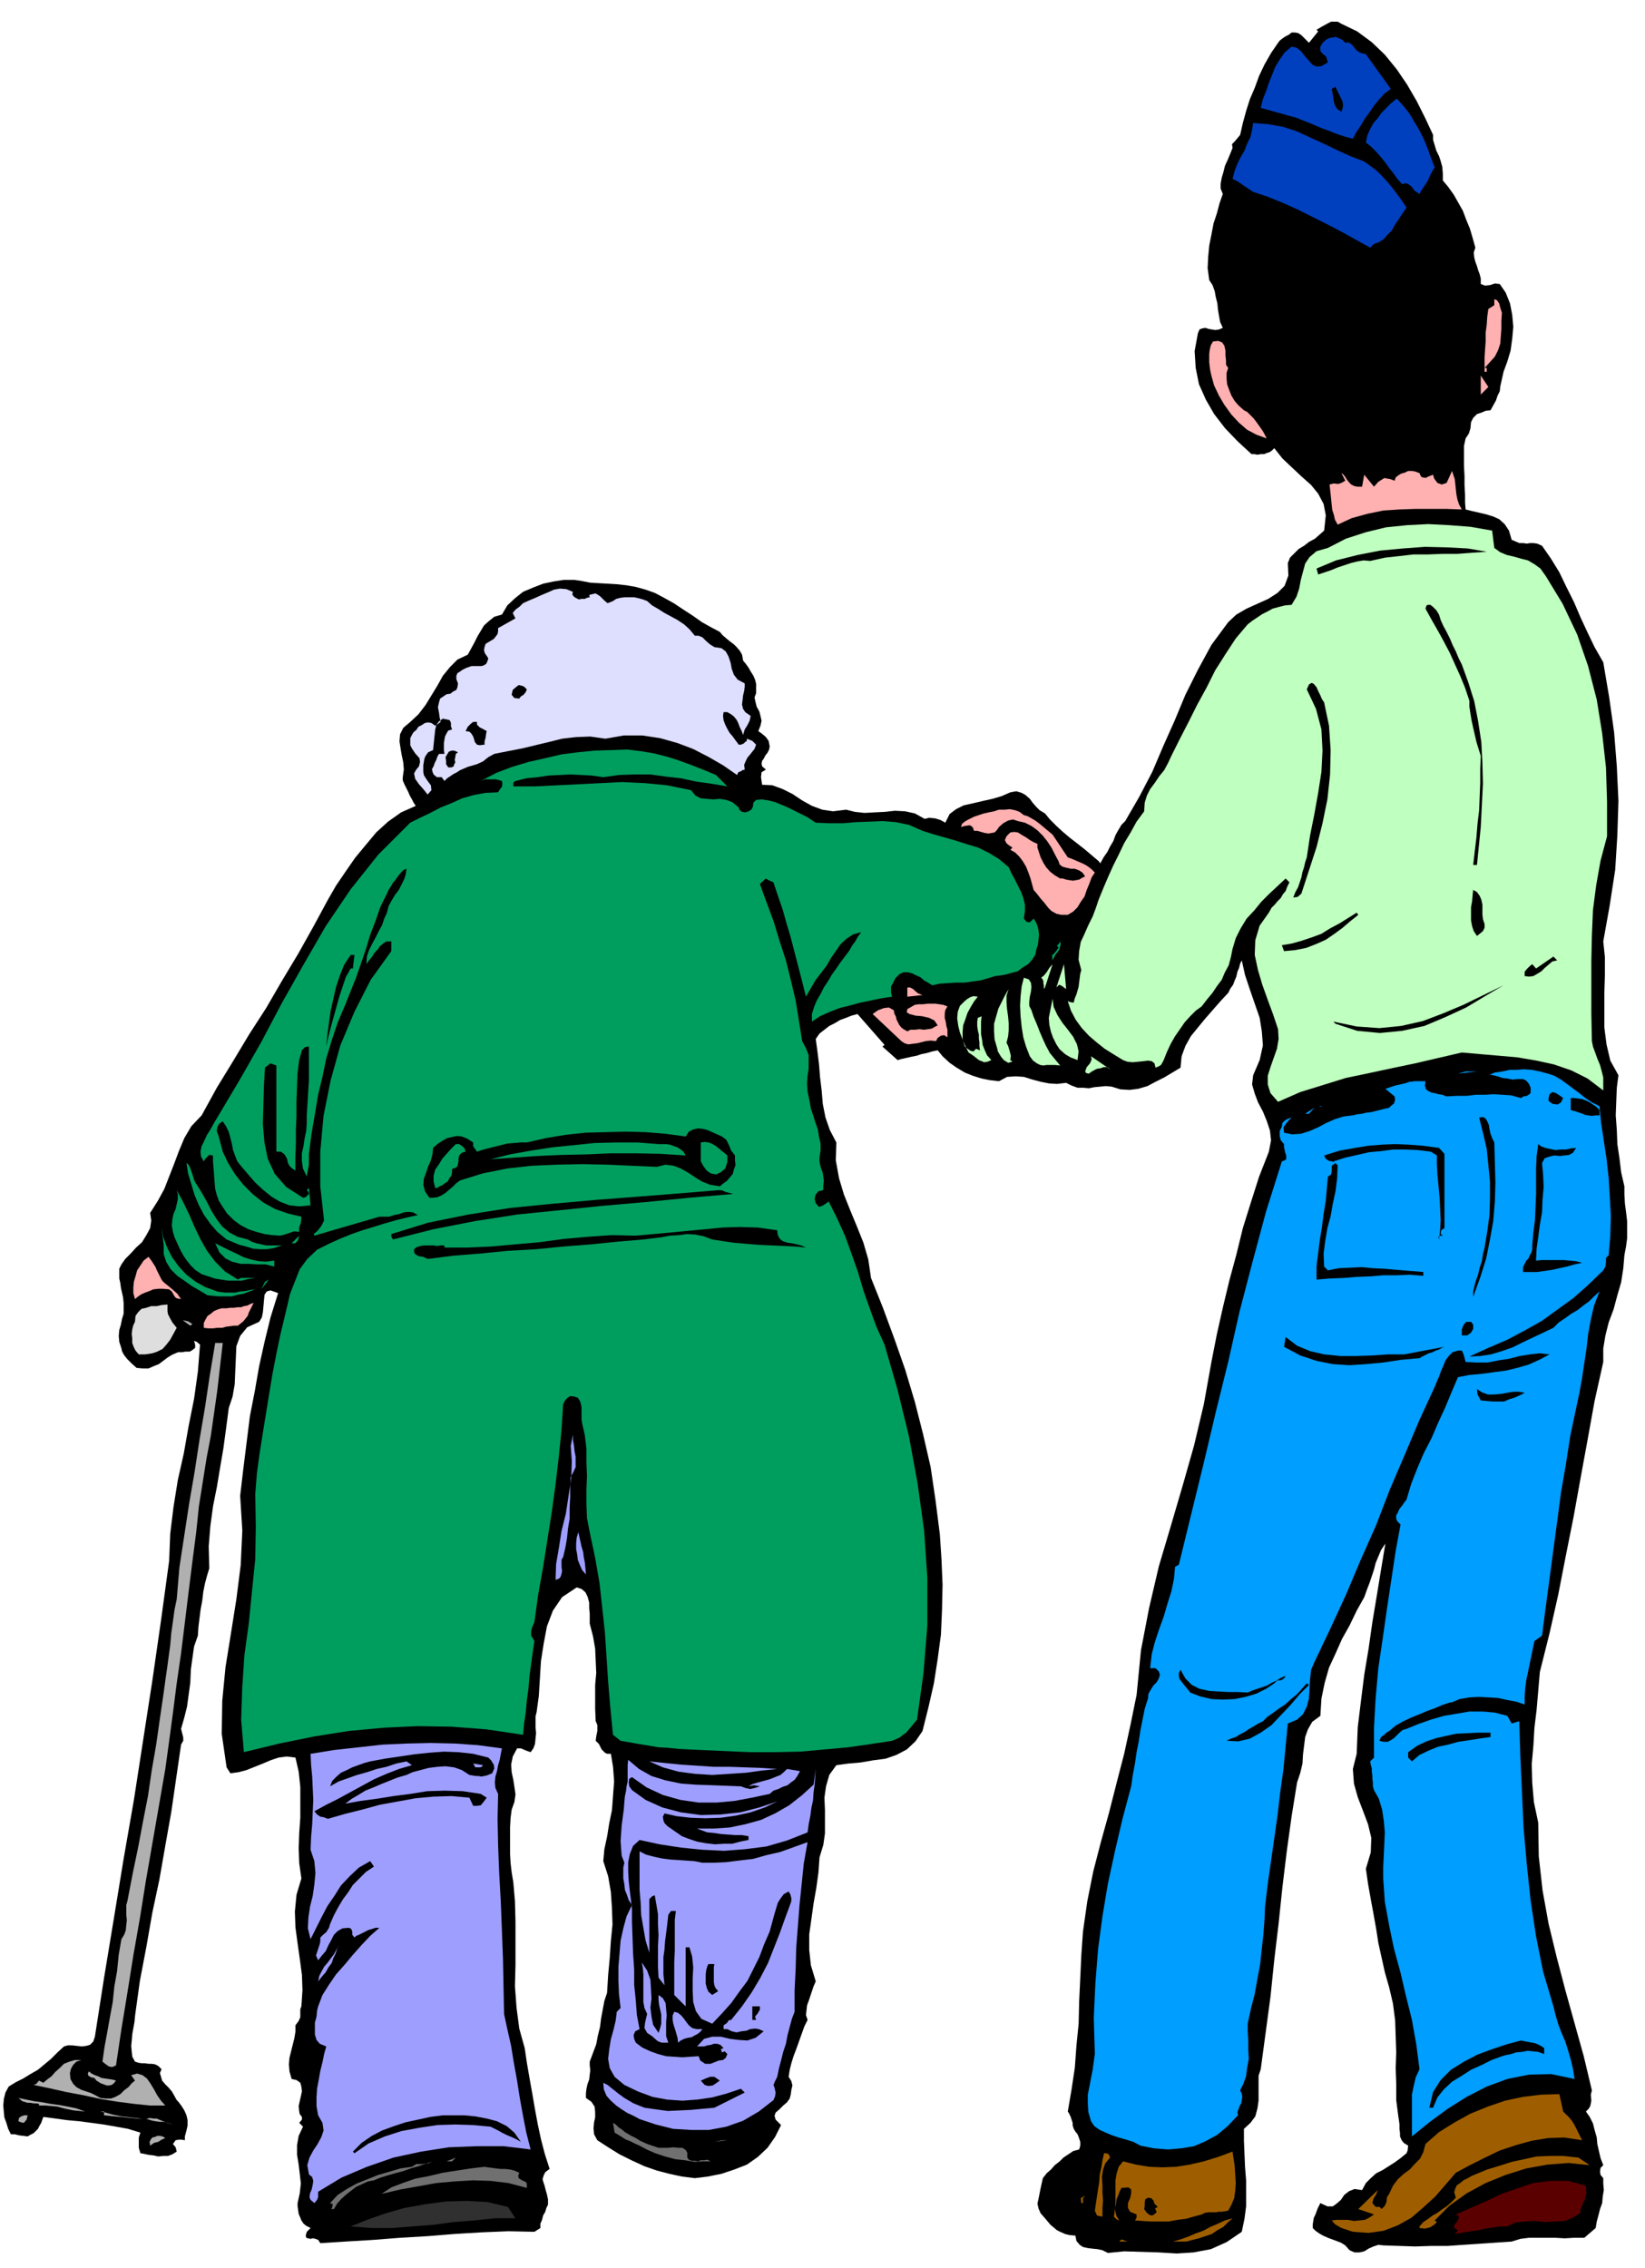 <svg xmlns="http://www.w3.org/2000/svg" fill-rule="evenodd" height="676.277" preserveAspectRatio="none" stroke-linecap="round" viewBox="0 0 3035 4185" width="490.455"><style>.brush1{fill:#000}.pen1{stroke:none}.brush2{fill:#0040bf}.brush3{fill:#ffb0b0}.brush4{fill:#bfffbf}.brush6{fill:#009e5e}.brush7{fill:#009eff}.brush9{fill:#b0b0b0}.brush10{fill:#9e9eff}.brush11{fill:#9e5e00}.brush12{fill:#707070}</style><path class="pen1 brush1" d="M2644 249v9l3 10 3 10 5 10 3 9 3 11 1 12v13l10 12 10 14 8 14 9 16 6 16 7 17 5 17 5 18-3 9 1 9 2 8 3 8 2 7 3 8 2 8v10l8 3 9-1 9-3 9 1 11 16 8 20 4 21 2 22-2 22-3 22-6 20-7 19-2 9-2 9-2 9-1 9-4 8-3 9-5 9-5 9-9 1-7 3-9 3-7 7-4 8-1 11-3 10-6 9-3 14v36l1 19v17l1 18v14l1 13 12 3 13 3 13 3 13 4 11 5 10 9 8 12 5 17 7 3 7 3h7l7 1 6-1h6l7 1 9 4 16 23 16 26 13 27 14 28 12 28 13 28 13 27 16 28 11 65 9 64 5 63 3 64-2 63-4 64-10 65-12 67 3 29v33l-1 32v65l4 31 7 30 15 27-3 23-1 25-1 26 2 27 1 26 4 27 3 25 6 26v15l1 17 2 15 2 17v32l-2 15-3 16-2 24-4 26-7 24-7 26-9 24-6 24-4 24v25l-16 72-13 72-13 71-13 72-14 70-14 72-16 71-18 72-3 35-3 35-4 33-2 34-3 33 1 35 3 35 8 38 1 62 7 63 11 61 15 62 16 61 17 61 17 61 15 63-2 8 1 11-1 5-1 5-3 5-5 5 7 10 6 12 3 12 4 14 1 12 3 13 3 13 5 13-5 5-1 7 1 6 5 6v10l1 12-2 12-1 12-4 11-3 12-3 11-2 12-21 18h-19l-17 1-18-1h-48l-16 2-16 5-30 2-29 2-30 2-29 2h-30l-30 1-30-1-29-1-9-1-9 3-9 4-8 5-9 2h-9l-9-4-8-9-8-5-8-3-8-3-8-3-9-4-7-4-7-5-5-5v-7l1-6 1-6 3-6 4-11 5-10 13 6h10l7-5 8-7 6-9 9-7 10-4 14 2 7-13 9-9 10-9 12-6 11-7 11-7 11-8 11-9 2-5 1-9-8-5-4-5-3-7v-6l-1-8v-8l-1-8-1-6-4-31v-30l-1-29 1-29-1-30-1-29-4-31-7-30-8-28-6-27-6-27-4-26-5-28-5-27-5-28-4-28 9-30 1-27-6-25-9-24-10-26-7-25-2-27 7-28 2-49 6-49 6-48 8-48 7-49 8-48 8-49 8-48-8 12-5 12-5 12-3 12-4 12-4 12-5 13-5 14-14 25-13 27-14 25-12 27-12 26-8 28-6 29-2 32-15 11-8 14-5 14-2 16-2 16-1 17-4 17-6 18-10 62-9 65-8 66-7 67-8 67-7 68-9 67-9 67-4 12v46l-2 14-4 15-9 12-12 11v22l1 24 1 24 2 25v48l-3 23-5 24-28 19-29 13-32 6-31 2-33-2-32-1-32-1-30 3-10-5-9-2-10-1-8-1-9-2-6-4-6-7-2-10-11-1-8-2-9-4-6-3-6-5-6-5-5-6-5-6-8-9-4-9-2-9 2-9 2-10 2-10 2-9 2-9 7-9 8-7 7-8 9-7 7-7 9-6 9-6 11-3 2-7v-7l-3-9-2-5-4-5-3-5-2-6v-5l-2-6-2-6-3-6-2-3 7-41 6-40 3-41 4-40 1-42 2-42 2-43 3-43 8-56 11-55 14-54 15-54 14-55 14-54 12-55 11-54 8-82 15-78 18-77 22-74 22-75 21-74 18-76 14-78 10-51 11-49 12-50 13-48 12-49 15-48 15-47 18-46 4-21-2-18-6-18-7-17-9-17-6-16-5-17 2-17 12-28 6-27-2-26-4-25-9-26-9-26-9-27-6-27-3 6-2 8-3 7-2 9-3 7-3 8-5 7-4 8-14 15-14 16-14 16-14 17-13 16-10 18-7 19-2 21-15 9-15 9-16 8-15 8-17 5-16 2-17-1-16-5-11-1-10 1-11 1-10 2-11-1h-10l-11-4-10-5-17 2-15-1-15-3-15-4-16-5-15-1-16 1-15 8-17-2-15-3-16-5-15-6-15-9-13-9-13-12-9-11-10 2-10 3-10 2-9 3-10 2-9 2-9 2-7 2-28-25 4-3-50-57-11 3-10 4-11 4-10 6-10 5-9 7-9 7-7 10 3 22 3 24 2 25 3 25 2 24 5 25 8 23 12 23-1 33 6 33 9 30 12 30 12 29 12 30 9 31 5 34 22 55 21 57 20 57 18 60 15 59 14 61 9 61 8 63 3 46 2 47-1 46-2 46-6 45-7 45-10 44-11 44-13 19-16 15-19 10-20 7-23 3-23 4-23 2-22 3-13 18-6 21-3 21 1 22v44l-3 21-7 23-2 28-4 29-5 28-4 29-4 28v29l3 28 9 30-4 9-3 9-3 9-3 9-3 8-1 9-1 9 3 9-6 12-5 14-5 14-5 14-5 13-4 13-3 12-2 13 5 8 2 8-2 8-1 8-2 8-5 7-7 6-7 7-7 6-2 6 2 7 10 10-11 22-14 20-18 17-20 14-23 9-24 8-25 5-24 3-24-3-23-5-23-6-23-8-24-11-22-11-21-13-20-13-6-11-1-11 1-11 2-9v-10l-1-10-6-9-10-7v-9l1-8 2-9 3-8 1-9 1-8-1-9v-7l6-16 6-16 3-16 4-16 2-16 3-16 3-16 5-15 2-33 3-32 2-31 3-30-1-30-2-30-5-29-9-28 2-22 5-23 4-25 5-24 2-27 2-26-2-27-4-24h-7l-4-2-3-3-3-3-5-10-6-6 1-8 2-10v-11l-2-5-1-2-1-23v-44l2-22-1-23-1-22-4-23-6-23v-18l-1-11v-10l-3-11-4-8-7-6-9-3-27 18-17 25-11 29-6 32-5 32-2 33-2 32-4 29-2 8v20l1 11-1 10-1 10-3 8-5 7-6-2-5-2-7-3h-7l-8 15-3 15 1 14 3 14 2 13 2 14-2 14-5 14-2 15-1 17v50l1 17 2 17 3 18 3 35 1 38v80l-1 39 3 40 5 38 10 36 4 27 5 29 5 28 5 29 5 27 6 28 7 27 9 28-8 6-3 6-2 7 2 7 2 6 2 8 2 7 2 9v10l-3 6-2 7-4 7-2 8-3 7v8l-11 7-48-1-49 2-50 3-49 4-51 3-51 4-50 3-47 3-4-6-5-2-5-1-4 1-5-1-3-1-1-4 2-7 7-7-8-4-5-4-4-6-2-5-3-7-1-7-1-7v-6l4-18 2-18-2-18-2-17-3-18v-18l3-17 8-17-7-7 5-6v-5l-4-5-1-5-1-10 2-9 2-9 2-9-1-9-2-7-7-5-9-2-4-14-1-13 1-12 3-12 3-12 3-12 2-12v-12l6-8 3-7v-15l2-5 2-30-1-28-4-30-4-28-4-30-1-29 3-31 9-30-4-28-1-28 1-28 2-28v-57l-3-28-6-26-16-2-15 2-15 5-14 6-15 6-15 6-15 4-15 2-7-11-9-62 1-61 6-62 10-62 10-63 8-63 3-64-4-64 6-51 6-48 6-48 9-46 8-46 10-45 11-45 14-45-14-5-7 2-4 6-1 10-1 11-1 11-2 10-5 8-22 10-13 16-7 19-1 23-1 23-1 24-4 23-7 21-5 38-5 37-6 35-6 36-7 35-5 37-3 37 1 41-4 13-4 15-3 15-2 17-3 16-2 16-2 16-1 16-7 20-3 21-3 22-1 24-3 22-3 22-5 20-6 21 2 8 2 8v6l-4 7-9 62-9 62-11 62-11 63-13 61-11 63-12 63-9 65-1 11-2 11-2 11-1 12-1 10 1 11 1 9 5 9 6 2 6 1h6l7 1h6l6 1 6 3 6 6-3 7 2 7 2 7 6 7 6 6 6 7 4 7 5 9 3 3 6 8 5 8 4 9 2 9v10l-2 9-3 11v7l-6-1h-5l-6 1-5 7 5 6 2 8-8 5-8 3h-9l-9 1-9-2-9-1-9-2-6-1-3-10v-19l3-9-23-7-22-4-23-4-22-3-23-3-22-2-22-3-22-3-2 5-2 6-3 5-3 6-4 4-4 4-6 3-5 3-8-1-8-1-8-2h-7l-5-10-3-10-4-11-1-10-1-12 1-12 3-12 6-11 13-8 14-7 13-8 14-8 12-10 12-10 12-12 12-11 7-2h8l9 1 9 1 8-1 7-2 6-6 3-9 17-109 18-109 18-110 19-109 17-110 17-110 16-111 15-110 2-50 6-49 8-50 11-49 9-51 10-50 7-50 4-50-6-5-5-2 2 7v6l-5 4-5 3h-8l-6 1h-7l-3 1-9 4-8 5-8 6-8 6-10 4-9 4h-11l-11-1-9-8-8-8-4-5-3-4-3-6-1-5-4-12-1-11 1-11 3-10 2-10 3-10v-20l-1-10-2-9-2-9-1-8-2-9v-18l4-8 7-10 10-10 10-11 11-10 8-13 7-13 2-14-2-14 14-22 12-22 9-23 9-23 9-24 10-24 13-22 19-20 28-51 30-49 30-50 31-48 29-50 30-50 28-50 27-50 15-26 17-25 18-26 19-23 20-24 22-20 24-17 27-12-4-6-3-6-4-7-3-7-4-8-3-6-3-7v-6l2-14-1-13-3-14-2-12-2-13 1-13 6-12 13-11 15-14 13-17 11-18 11-18 10-18 13-16 14-14 19-9 6-11 6-11 6-12 6-10 6-10 9-8 10-8 14-4 10-17 14-13 15-12 19-8 18-7 19-4 19-3h20l13 2 15 3 15 1 18 1 17 1 18 2 17 3 18 5 17 6 17 9 18 10 18 12 17 11 17 12 16 9 17 9 5 6 7 6 6 5 8 6 5 5 6 7 4 7 2 11 5 6 5 7 4 7 5 8 3 7 2 8v17l-3 8 2 9 2 8 5 9 2 8 2 9-2 9-4 10 7 5 7 6 5 7 2 10-1 6-3 6-4 5-3 6-3 4-1 5 1 5 7 6-8 5-1 9 1 7 1 7 19 1 19 7 18 9 18 12 18 10 19 7 20 3 24-3 16 4 18 2 18-1 20-1 18-2 19 1 18 4 18 10 8-2 11 1 10 3 9 5 8-16 12-9 14-7 18-4 17-4 18-4 17-5 16-7 11-2 10 3 7 4 8 7 5 7 7 8 6 6 10 6 9 11 12 12 12 11 13 11 13 10 14 11 13 11 13 11 3 4 6-11 7-10 5-10 6-10 4-11 5-9 6-10 7-7 26-45 24-46 20-47 21-47 20-48 23-46 25-46 31-42 15-14 19-11 20-9 20-9 17-11 13-13 7-19-1-23 4-10 8-8 8-8 10-6 9-7 11-6 8-7 9-8 3-28-4-21-10-19-13-16-18-16-17-16-18-17-15-19-4 4-4 3-6 2-5 2h-6l-6 1-6-1h-5l-26-24-23-24-20-26-15-26-13-29-6-30-2-31 6-33 3-7 5-2 6-1 6 2 6 1 6 1 7-1 7-3-5-11-2-11-2-12-1-11-3-12-2-11-4-11-6-9-3-22 1-21 2-21 4-20 4-21 6-18 5-19 6-17-4-10v-9l2-11 3-10 3-12 5-11 5-12 4-10-1-7 5-5 5-6 5-6 5-22 6-22 7-22 9-21 8-22 10-21 12-21 13-19 3-4 5-4 6-4 6-3 5-4h6l6 1 6 4 14 14 17-21-3-3 10-6 11-6 6-3h12l7 4 29 14 27 20 24 23 22 27 19 28 18 31 15 30 15 32z"/><path class="pen1 brush2" d="m2482 79 5-1 4 2 4 3 4 5 3 4 5 4 5 2 8 2 46 64-12 9-10 11-9 11-8 12-9 12-7 12-8 12-7 13-15-4-15-5-15-6-14-5-16-7-15-6-15-6-15-4-50-14 4-16 6-15 5-15 6-15 6-15 8-13 9-13 13-11 9 2 8 6 7 9 8 9 6 7 8 4 9-1 12-7-2-6-1-4-3-3-3-2-5-6v-8l5-8 6-5 6-3 7-1 5-1 6 3 5 2 6 6z"/><path class="pen1 brush1" d="m2475 206-7-4-3-4-3-6-1-5-1-6-1-6-1-6-1-5 7-4 2 5 3 6 3 6 3 6 2 5 1 6-1 6-2 6z"/><path class="pen1 brush2" d="m2647 309-4 6-3 6-3 6-3 7-4 6-4 6-4 6-3 6-9-6-6-8-4-3-3-2-5-1-5 2-9-10-7-10-8-10-7-10-9-11-8-9-10-10-9-7 3-14 5-11 6-11 8-9 7-10 9-9 9-9 10-8 11 12 12 15 9 15 10 17 8 16 7 17 6 17 7 18zm-130-11 11 8 12 9 10 10 11 12 9 11 9 12 8 11 8 12-7 10-7 11-7 10-6 11-8 8-7 8-9 6-9 3-7 7-27-15-27-15-27-14-26-13-28-14-27-12-27-11-27-9-9-6-9-6-10-7-10-5 4-15 5-13 6-12 7-12 5-13 6-12 3-13 2-13 27 2 28 5 25 8 26 12 24 11 25 12 24 11 26 10z"/><path class="pen1 brush3" d="m2771 577-1 15v15l-1 13-1 14-4 12-6 12-9 10-10 11h4v7h-4v-27l1-15 1-14v-16l2-15 1-15 2-14 5-3 6-4v-11l5 2 4 6 2 8 3 9zm-505 102-3 9v10l1 11 4 11 4 10 6 10 7 8 10 9 6 3 6 6 6 6 6 8 5 7 5 7 4 7 4 8-19-7-17-9-15-13-14-15-13-18-10-17-9-19-5-18-2-9-1-7-1-9v-15l1-8 2-8 4-7 10-1 7 3 4 6 2 9v9l1 9v8l4 6zm466 49v-35l14 21-14 14zm-88 148 2 7 6 8 8 3 9-3 10-22 2 6 3 9 1 9 1 10 1 9 2 10 3 9 5 9-28-1h-58l-29 1-30 2-29 6-29 8-26 12-5-9-2-9-3-9-1-9-1-10-1-10-1-9-1-9 8-2 8 1 6-2 7-4-7-14 3 2 4 5 3 5 4 5 4 4 6 3 6 1h8l4-22 18 22 8-9 8-5 3-2 5 1 6 1 8 3 2-6 5-4 5-3 7-2 6-3h7l6 1 8 3 2 5 3 3h3l3 1 6-3 8-3z"/><path class="pen1 brush4" d="m2757 1011 11 8 12 5 13 3 14 4 12 3 12 7 11 8 10 14 31 51 27 57 20 58 16 62 10 62 7 63 2 63v64l-12 45-8 45-6 46-2 47-1 47v97l1 51 2 10 4 11 4 11 5 12 3 11 3 12v24l-29-22-30-15-32-11-32-7-35-6-34-3-35-3-34-3-43 10-43 10-43 9-42 9-43 9-42 13-42 13-41 18-14-16-5-16v-16l5-16 6-17 6-17 3-18-1-18-9-27-10-27-10-28-8-27-6-28 1-27 8-27 17-24 5-9 6-6 5-6 6-6 4-7 5-6 3-8 4-8-7-7-15 14-15 14-15 15-13 16-14 15-11 18-9 18-6 20-3 15-4 15-7 13-6 14-9 12-8 12-10 12-10 13-11 8-10 10-10 11-9 13-9 13-8 14-7 15-6 15-2 4-3 5-5 3-5 2-2-8-5-4-7-1-8 1-10 1-10 1-10-1-8-3-18-11-16-10-15-12-14-12-13-14-11-15-9-17-6-18 4 2 7 1 2-8 3-7 2-7 2-7 1-8 1-8 1-8 2-7-5-19 1-16 3-17 7-15 7-16 8-16 6-16 5-15 9-22 9-21 9-20 10-20 10-21 12-20 11-20 14-19 1-16 4-13 6-12 9-12 8-12 9-11 7-13 6-13 16-32 16-31 16-32 17-31 16-32 19-30 19-29 22-26 9-7 9-6 9-6 10-5 9-5 11-3 12-3 12-1 9-15 5-15 3-16 4-15 4-15 8-12 13-11 21-6 33-17 37-12 37-9 39-4 39-2 39 2 39 3 40 7 4 32z"/><path class="pen1 brush1" d="m2743 1018-28 2-27 2h-27l-26 1h-27l-26 3-27 3-27 6-12-1-12 2-12 3-12 4-12 4-12 5-12 4-12 4-3-11 36-15 40-10 41-8 42-4 41-3 41 1 38 2 35 6z"/><path class="pen1" style="fill:#dedeff" d="m1088 1102-1-4 3-1 4-1 5-1 8 5 8 8 6 5 10-4 6-4 8-2 8-1h17l9 2 7 2 8 3 9 8 12 7 11 7 13 7 11 6 12 8 10 9 10 12h7l7 3 7 7 7 6 8 5 13 2 8 6 5 9 4 12 2 11 4 11 7 9 13 7v6l-1 8-2 8-1 9-1 8 2 8 4 6 10 7-2 9-4 8-5 8-3 10-3-8-3-6-3-8-3-6-5-6-5-4-7-4h-7l-1 7 1 8 3 8 4 8 4 7 6 7 5 7 6 8h4l5-2 3-3 3-2v-4l10 4 7 7-3 8-8 10-5 6-3 6-3 7 1 9-4 1-3 2-5 2-2 5-26-18-26-15-29-15-29-11-32-9-33-5h-34l-34 6-28-4-26 1-26 3-24 6-25 6-25 6-26 5-25 5-11 6-10 8-11 5-10 3-7 2-7 3-7 3-6 4-6 3-6 4-6 4-5 5-5-7h-9l-6-5-2-5-1-5 3-5 2-6 3-6 2-6 3-5h10l-1-7v-13l1-6 1-6 3-6 3-5 7-2-2-6v-6l-2-5-3-1-10-2-7 5-5 7-2 8-4 38-9 4-5 7-2 5-1 6-1 6v12l1 6 3 5 4 6 6 8 1 9-7 8-8-10-8-9-7-10-2-10 4-7 5-6 2-8-1-7-8-9-6-9-3-6v-13l3-6 3-5 5-4 4-6 6-3 6-4 6-1 6 1 7 5 5-3 5-4-2-9-1-8-2-10 2-9 2-7 6-4 6-4 7-1 5-4 6-3 2-5 1-7-3-8v-6l2-5 5-3 4-3 6-3 5-2 6-2h18l4-1 5-3 2-4 2-6-3-5-3-4-2-6 1-6 2-6 5-3 5-3 5-3 4-5 3-4 1-5v-6l32-18-5-10 5-6 8-6 6-6 11-5 12-5 11-5 12-5 11-5 11-2 12 1 12 5-1 5 3 4 3 2 6 3 5-1h6l4-2 5-1z"/><path class="pen1 brush1" d="m2655 1134 3 10 5 11 6 11 6 12 5 12 6 12 5 12 6 12 12 33 11 35 7 36 6 39 2 38 1 39-2 40-2 40-7 70h-7l3-26 3-25 2-25 3-25 1-26 1-24v-26l1-24-4-13-4-13-3-13-3-13-3-14-2-12-2-13v-11l-8-24-9-22-10-22-9-20-11-21-11-20-12-21-11-20 2-6 3-1h4l4 3 7 7 5 8zm-212 162 9 43 3 45-1 45-5 46-9 44-11 44-14 43-14 43-7 6-8 1 4-10 5-9 3-9 3-9 2-10 3-9 2-9 3-9 6-40 8-40 7-39 6-39 2-39-2-39-10-38-17-36 4-9 5-3 4 2 5 6 3 7 4 8 3 7 4 6zm-1471-24-2 5-4 5-5 3-3 4-9-1-5-6 2-9 7-6 4-3 5 1 5 2 5 5zm-74 77-1 4-1 8-2 7v6l-9 1-5-1-4-5-1-4-2-6-3-5-4-4-7-1 4-8 5-5 5-4h7v5l5 5 6 3 7 4z"/><path class="pen1 brush6" d="m1321 1430 21 21-30-5-28-4-28-6-27-3-29-4h-29l-29 1-29 4-21-3-19-1-21-1-19 1-21 1-20 3-21 2-20 5-4 3v7h40l41-2 40-2 40-2 40-2 42 2 41 4 44 9 8 10 10 5 11 1 12 1 12-1 12 2 11 4 12 10 1 4 5 4 6 1 6-2 5-3 3-5 1-8 5-5 11-1 12 2 12 3 12 5 12 5 12 6 12 6 12 6 15 10 24 1h26l24-2 26-1 24-1 24 2 24 5 25 11 19 6 21 6 21 6 22 7 20 6 20 10 18 11 18 15 5 11 6 11 6 12 6 12 4 11 3 12v12l-2 14 5 6 6 1 7-7 4 6 3 7 2 8 1 9-1 9-1 9-3 9-2 10-6 9-7 8-10 6-9 7-11 3-11 3-11 2-9 1-13 4-14 4-15 2-14 2h-16l-15 1-15 1-14 3-8-5-7-4-7-6-7-3-8-4-8-2h-8l-7 3-8 8-5 10-3 5v12l2 7-20 3-19 4-20 4-18 5-20 5-18 7-18 8-15 10v-14l4-13 5-12 7-12 6-12 8-12 7-12 8-11 6-9 6-8 6-8 6-8 5-9 6-8 5-9 6-8-15 4-12 8-11 10-9 13-9 13-8 14-10 13-10 13-18 31-7-28-7-27-7-27-7-27-8-27-7-25-9-26-8-24-9-4-5-3-11 10 12 33 13 35 11 36 12 37 9 36 9 38 6 37 6 38 7 13 5 13v25l-2 13-1 14 1 15 4 19 2 12 4 12 4 13 5 14 2 13 3 13v13l-2 13v6l1 7 2 7 3 8 1 7 1 8-1 8v9l-9 2-5 6-2 8 2 8 6 7 8-3 10-7 15 30 15 33 12 33 12 34 10 34 12 34 12 33 15 33 24 83 21 86 16 87 12 87 6 87v88l-7 87-12 87-5 6-5 6-5 6-5 6-6 4-6 5-7 3-7 3-39 6-42 6-44 4-44 4-47 1h-46l-46-2-45-2-21-1-20-1-19-2-18-1-18-3-18-3-17-3-17-3-14-11-5-51-4-48-3-46-3-45-5-46-5-45-8-46-10-47-5-26-1-26v-26l1-26-1-26v-24l-3-25-5-22-1-7v-21l-1-7-2-6-4-6-6-2-8-1-5 3-5 6-3 6-3 47-5 50-6 51-7 51-8 51-8 51-9 50-7 51-4 9-2 8v8l6 10-3 20-3 22-3 22-2 24-3 22-2 22-3 20-2 21-67-10-65-5-63-1-63 3-64 6-63 10-64 13-66 16-5-60 2-59 4-60 8-58 6-60 6-59 1-60-1-60 3-38 5-37 6-38 6-37 6-37 6-36 7-36 7-34 6-25 6-25 6-26 9-23 9-23 14-19 18-17 24-12 20-9 20-8 20-7 20-6 19-6 21-6 20-5 22-5-9-5-8-1-9 1-8 3-10 2-9 3h-18l-120 35-1-3 7-6 7-9 5-10-7-63v-64l6-66 13-65 18-65 26-62 30-59 38-53v-18h-9l-6 4-6 5-4 6-6 6-5 8-5 6-5 7 1-14 4-12 6-12 6-11 6-12 6-11 4-12 5-11 3-12 6-11 6-10 7-9 5-10 5-10 3-10 1-9-5 2-5 5-5 6-5 7-5 6-4 7-4 6-3 7-12 24-9 26-10 26-8 27-9 26-9 26-10 25-10 25-14 33-11 33-10 33-7 34-8 33-6 36-6 35-5 38v20l-1 5-1 6-1 5-1 6-7-15-2-14v-14l3-13 2-14 3-14 1-15v-14l1-16 1-16 1-16 1-16v-63l-7 1-3 3-3 3-1 4-2 7-2 7-3 25-1 26-1 26v26l-1 25v25l-1 25v26l-7-5-4-4-3-6-1-6-3-6-3-4-6-4h-8v-159l-11-4-10 8-2 34-1 36-1 34 3 34 6 30 13 28 21 24 31 20 5-1 6-6-1-4-3-3 4-4 3 32-21 2-18-2-18-7-15-9-16-13-14-13-13-15-12-14-8-10-4-10-4-11-2-11-3-12-3-11-5-10-6-9-7 5-3 6-1 7 3 8 2 7 2 8 2 7 2 8 10 21 13 21 15 19 18 18 19 15 22 12 23 8 25 6v5l-1 7-3 8v8l-9-1-9 3-9 3-8 2-15-1-14-2-15-4-15-5-15-8-12-9-12-12-8-12-7-11-4-11-3-12-1-12-1-14-1-12-1-13v-10l-7-1-3 3-4 4-3 5-5-9-1-9 2-10 5-10 5-11 7-11 6-11 6-10 41-69 40-70 38-72 40-71 41-71 46-68 51-64 59-59 18-9 19-9 19-10 20-8 20-9 21-6 22-4 23-1 3-5 4-5 1-6-1-5-11-3h-20l-8 3 29-15 29-11 30-9 31-7 30-7 31-4 31-3 33-1 26-1 25 3 24 4 24 6 22 7 22 8 23 9 24 10z"/><path class="pen1 brush1" d="m845 1388-4 3-1 6-1 5 1 5-2 3-1 4-4 2h-6l-4-6v-6l-1-7 3-5 3-5 5-2h5l7 3z"/><path class="pen1 brush3" d="m1970 1582 6 2 7 3 7 3 7 3 6 3 6 4 5 4 6 6-6 9-4 11-5 12-4 12-7 10-6 10-8 8-10 6h-12l-9-2-9-5-6-6-7-9-7-8-7-9-6-7-3-11-3-11-4-11-4-10-6-10-6-8-8-8-9-5 4-4-6-4-5-4-3-6 3-7 7-7 7-1 7 1 8 5 7 4 7 5 7 4 7 3v7l3 9 3 9 5 10 5 8 7 8 9 7 10 6h5l6 2 6 1 7 1 5-1 6-1 5-3 6-3-5-7-6-4-8-3h-7l-9-2-7-2-5-4-2-6-7-13-6-12-8-12-8-10-10-10-11-8-12-6-13-3-9-3-9 2-9 5-8 7-4 6-4 4-6 1-5 1-7-1-7-2-7-2h-6l-2-6-2-2-3-2h-3l-7 1-7 2 2-6 5-4 5-3 6-3 6-3 6-2 6-2 6-2 9-2 10-2 9-3h11l9-1 10 2 8 3 8 6 7 2 7 4 7 4 8 6 6 5 6 5 6 5 6 5 28 42z"/><path class="pen1 brush1" d="M2739 1705v7l-3 6-6 5-5 4-6-9-3-9-2-11v-24l2-11 1-12 1-9 7 4 5 7 3 7 2 9v18l1 9 3 9zm-233-17-15 12-14 12-15 11-16 11-18 8-18 7-20 4-21 2-4-11 18-3 18-5 18-6 19-7 16-10 17-9 16-10 16-10 3 4z"/><path class="pen1 brush6" d="m1942 1772-1-9 5-5 4-5 3-5-3-3 3-3 3-4v-4l1 9-3 10-7 9-5 10z"/><path class="pen1 brush1" d="M651 1787h-4l-9 16-6 18-6 18-5 18-5 18-5 18-5 19-4 19 2-22 3-22 3-22 5-22 5-22 7-21 8-20 12-18h7l-3 25zm2222-15-9 2-7 6-7 6-6 6-8 5-7 4-8 1-8-1v-8l4-5 5-5 5-4 7 8 32-22 7 7z"/><path class="pen1 brush4" d="m1928 1822-2 3v-6l-1-5v-4l-2-4-2-2 5-4 5-6 5-8 6-7-14 43zm39 3-4-3-4-3-5-2-5 5 14-43 4 46zm-64 39 4 12 6 14 5 13 6 14 6 13 7 13 9 11 10 12-10-1h-15l-6 1-6-1-6-3-7-5-6-8-7-18-5-17-3-19-2-19-1-20 1-18 2-18 4-16 9 3 4 6 1 8-1 9-2 9-1 9v8l4 8z"/><path class="pen1 brush1" d="m2774 1818-34 20-35 21-39 18-38 16-41 9-41 4-42-4-40-13-4-4 43 9 42 3 40-4 40-9 37-14 38-16 37-18 37-18z"/><path class="pen1 brush3" d="m1702 1836-28 3v-17h5l4 2 3 2 3 3 5 4 8 3z"/><path class="pen1 brush4" d="m1857 1924 3 6 3 10 2 8-1 8 4 3-8 2-8-5-5-6-3-5-3-5-1-5-5-17-1-15v-14l4-14 4-14 6-12 6-12 7-12-4 12v12l1 13 2 14 1 12v13l-1 11-3 12zm-53-85-7 9-6 10-6 11-4 12-4 11-1 12v13l4 14 5 4 6 4 5 1 5-5 2 1 5 2-1-8v-7l-1-7v-7l-2-8-1-8v-8l1-7 3-1 4-2-1 11v22l2 11 1 9 4 10 4 9 8 9-7 3-6 1-5-2-5-2-10-8-9-6-6-12-5-12-5-13-3-12-2-14 1-12 4-11 9-9 5-4 5-3 6-2 8 1zm184 117-13-5-10-6-10-9-6-9-6-12-4-11-3-13-1-13 7-35 2 15 7 15 9 14 11 14 9 12 7 14 3 13-2 16z"/><path class="pen1 brush3" d="m1748 1914-6-4-6 1-6 4-3 6-10-1-9 1-8 2-8 2-9 1-7 1-7-2-6-4-53-50 10-7 11-4 9-1 9 5 1 6 3 6 1 5 3 6 2 4 4 5 4 3 7 4 6-3h8l8-1 9 1 7-1 7-1 5-3 6-3-6-9-10-5-13-3-12-1-11-3-5-3 1-6 14-8 7-1h8l8-1h15l7 1 7 1 8 3-4 7-1 7v7l2 8 1 7 2 7v14z"/><path class="pen1 brush4" d="m2048 1973-3-3-4-1h-5l-5 2-7 1-6 3-5 3-4 3-5-1-2-3 3-8 6-7 3-7-1-6 35 24z"/><path class="pen1 brush7" d="m2951 2041 3 31 5 33 5 33 4 36 2 34 2 36-1 36-3 36-5 5v9l-1 7-4 7-28 27-27 24-29 21-29 21-32 18-32 17-35 15-35 16 20-1 20-3 20-6 20-7 18-9 19-9 19-9 19-9 10-10 12-8 11-8 12-7 10-8 11-8 9-9 10-9-10 26-6 26-5 27-3 27-4 26-4 27-5 28-6 28-11 52-8 52-9 52-7 53-7 52-7 53-7 52-7 54-14 10-3 14-3 15-3 14-3 15-3 14-2 15-1 15v15l-15-5-16-3-18-4-17-1-19-1-17 1-18 3-14 6h-3l-15 5-14 6-14 5-14 6-15 6-15 7-14 8-12 10-5 3-4 4-6 4-3 7 8 2h7l6-3 6-4 5-5 5-5 6-5 7-2 22-9 23-8 24-7 24-4 23-4h24l23 2 23 6 8 14 14-4 2 65 3 66 3 66 6 68 7 66 10 66 13 65 19 64 4 16 5 17 6 16 7 16 5 16 5 17 4 17 3 19-43-9-41 1-40 8-38 14-37 19-35 22-34 25-32 26v-77l3-15 4-17 7-15-6-46-8-45-11-44-10-43-12-44-9-43-8-44-3-43v-21l1-20 1-22 1-22-2-22-3-20-6-20-9-16-2-7v-7l-1-7v-6l-1-7v-6l-2-7-1-6 7-7v-55l3-54 5-56 8-54 8-56 8-53 8-53 9-49-6-6-2-5v-6l3-5 3-7 5-6 4-6 4-5 9-30 11-28 12-28 14-27 12-28 13-28 12-29 12-28 21-4 22-2 22-3 23-3 21-5 21-6 20-9 19-10-18-2-18 2-19 3-19 5-20 3-20 4h-21l-20-1-2-8-2-7-3-6h-7l-10 3-7 7-6 8-4 10-4 9-4 11-4 9-4 10-29 63-27 64-27 63-25 65-28 63-27 64-29 63-30 63-6 14-2 18-1 17-1 18-4 15-7 14-11 10-17 7-4 42-4 42-6 43-5 43-6 42-6 42-6 42-5 42-1 24-2 27-3 27-3 28-5 27-5 28-7 27-6 28v14l1 17v16l1 18-3 16-2 16-5 14-6 12 3 6 1 6-1 6-1 6-3 5-2 6-2 5 1 6-19 20-19 16-22 12-21 9-24 4-24 2-26-2-25-5-13-7-13-4-14-4-12-4-12-5-11-5-10-7-6-9-5-17-1-16v-16l3-15 3-16 3-15 2-15 2-14-2-67 3-64 5-63 8-60 10-60 13-60 14-60 16-60 3-21 4-21 3-21 4-20 3-20 4-20 4-20 6-19 1-9 4-7 5-8 6-6 4-7 2-7-2-6-6-6h-10l3-26 6-23 8-24 8-22 7-24 7-22 5-24 2-22 7-4 23-94 23-94 22-93 23-93 21-93 24-92 25-93 29-92 5-2 3-2v-7l-2-6-1-5-1-5v-5l-6-7-2-8v-9l4-8 1-7 5-5 6-3 6-2-5 5-5 6-5 7 1 10 15 3 16-1 16-5 16-7 15-8 16-7 16-5 17-2 8-2 9-1 8-2 9-1 8-2 8-2 8-2 9-2 4-4 5-4 2-7-1-6-17-14 9-3 9-3 9-2 9-2 9-3 10-1h19l-1 8 2 7 4 3 6 3 6 1 7 2 7 1 8 3 18-1h19l17-2h17l16-1 16 1 16 1 18 5 5-3 6-1 5-3 2-3v-9l-3-7-5-6-6-3h-10l-9 1-10-2-9-1-9-3-8-2-6-1-3 1 12-5 14-2 13-3h14l13-1 14 1 15 3 15 4 12 4 12 7 11 8 12 9 11 8 11 9 12 8 14 7zm-261-60 14-4h21l-35 4z"/><path class="pen1 brush1" d="m2884 2026-4 8-6 4-9-1-6-4-2-2v-4l1-5 1-3 5-4 7 2 6 4 7 5zm67 22v10h-7l-7 1-7-1-6-1-7-3-6-2-7-2-6-2v-22h7l7 1 7 1 8 3 6 3 6 4 6 4 6 6z"/><path class="pen1 brush7" d="M2443 2041h-9l2 1 4-1h3zm-35 14 17-11-10 11h-7z"/><path class="pen1 brush1" d="m2757 2108 1 37 1 37-1 35-3 36-6 34-7 35-11 35-13 36v-10l2-9 3-11 4-11 3-13 4-12 2-13 3-12 5-30 4-30 1-31v-30l-3-31-3-30-7-30-7-28 7-1 5 3 3 5 3 7 1 7 2 9 3 8 4 8zm-1401 24v9l1 9-3 8-2 8-5 6-6 7-7 5-6 5-18-3-15-6-13-8-12-8-14-8-13-5-15-2-16 4-46-2-45-2-47-1-46 1-47 2-45 5-45 9-42 13-7 5-6 6-7 6-7 6-8 5-7 3-8 1h-7l-8-12-3-12 1-11 4-11 4-12 5-11 3-12 1-11 8-7 9-6 9-5 9-2 9-2 9 1 10 4 11 7v7l7 10 9-3 11-3 12-3 12-3 12-3 13-1 11-1h12l35-8 36-6 37-4 38-1 36-1 37 1 37 3 37 5 6-9 8-4 9-2 9 1 8 2 9 4 9 4 9 4 8 6 5 10 4 10 7 9z"/><path class="pen1 brush6" d="m1265 2132-46-3-46-1h-46l-45 2-46 1-45 2-44 3-42 3 36-9 39-7 39-6 39-4 39-4 40-1h39l39 3h14l7 1 8 3 6 2 6 4 5 4 4 7zm77 0v12l-2 6-2 6-8 7-9 4-10-2-7-5-6-8-5-9v-35l7-1 7 1 6 2 7 4 5 4 6 5 5 4 6 5z"/><path class="pen1 brush1" d="m2908 2118-6 9-7 4-9 1-8 1-10-1-9 2-9 3-5 9 2 21 1 23-2 23-1 24-4 23-3 23-3 21-1 22 10-1h41l11 1 11 1 12 3-14 3-14 4-14 3-13 3-14 2-14 2h-26v-9l3-6 3-6 4-4 2-5 3-5 2-7v-7l2-24 3-23 1-24 1-23v-48l1-23 3-22 5 4 8 3 9 2 10 2 9-1h10l9-2 10-1z"/><path class="pen1 brush6" d="m859 2125-7 2-4 4-2 5v6l-1 5-1 5-4 3-6 2v6l-1 6-4 5-3 6-5 3-5 4-5 2-5 3h-3l-3-12v-11l3-11 7-10 6-10 8-9 8-9 9-9h6l6 4 4 4 2 6z"/><path class="pen1 brush1" d="M2665 2129v137l-6 4-1 7 4 3h-5l-2 1-1 2 1 3 1 2-1-1 2-18 1-18-1-21-1-21-2-21-2-21-1-19v-16l-11-7-24-3-23-1h-23l-22 3-22 2-22 5-22 5-22 7 8 7-1 24-3 24-5 23-4 23-6 22-4 24-3 23 1 24 7 7 20-4 21-1 21-1 21 2 21 1 23 2 24 2 25 2v7l-25-2-24 1h-24l-24 2-26 1-24 2-26 1-24 2v-25l3-24 3-24 4-24 3-24 4-24 2-23 2-22 6-4 1-7v-9l7-5-6-3-6-1-6-4-3-6 29-9 28-5 25-4 25-2 24-1 25 1 26 2 30 4 10 11z"/><path class="pen1 brush6" d="m365 2189 8 13 9 16 8 16 10 16 10 13 13 11 15 8 19 5 7 4 9 3 9 2 9 2h29l-15 5-13 2h-13l-12-1-13-4-12-3-12-5-12-5-17-14-13-15-12-17-9-17-8-19-6-20-6-20-3-19 3 2 3 5 2 5 2 6 2 6 2 7 3 6 4 6zm74 172 5-3h27l-13 2-12 3h-25l-13-2-12-2-12-4-12-4-12-8-8-8-8-10-6-9-6-11-5-11-5-11-3-10-2-12 1-11 2-10 4-9 2-9 2-9v-9l-2-8 12 22 11 23 10 23 11 23 12 21 15 20 18 18 24 15z"/><path class="pen1 brush1" d="m1353 2203-81 7-81 8-80 7-78 8-79 8-77 12-77 15-75 19-3-5v-5l68-21 74-15 76-12 80-8 79-7 78-6 76-6 72-6h6l7 3 7 2 8 2z"/><path class="pen1 brush6" d="m401 2383 6 1 8 1h19l9-2 10-1 9-2 9-1-11 4-10 4-11 2-11 3h-24l-11-1-10-1-15-9-14-8-14-10-13-9-12-12-8-13-5-15v-16l-4-35 3 19 7 19 9 18 13 18 14 15 17 13 18 10 22 8z"/><path class="pen1 brush1" d="m1434 2270 1 9 4 7 5 4 9 3 8 1 9 2 8 2 9 4-19-2-21-1-23-1-23-1-24-2-23-2-21-3-19-3-16-6-15-3-15-1-15 2-17 1-16 3-17 2-16 2-47 4-49 5-51 4-51 5-53 3-50 5-50 4-47 6-8-4-8-1-4-2-3-2-2-4v-5l5-4 7-2 7-1h16l8 1 6-1h7v4h42l44-2 45-4 45-4 44-6 45-4 44-3 44 1 33-3 33-3 31-3 32-3 31-3 32-1 33 1 36 5z"/><path class="pen1 brush6" d="M545 2294h-7l14-14-2 8-5 6zm-39 32v11l-16-4h-15l-16-1h-15l-16-4-12-6-11-11-8-17 12 6 14 7 13 6 14 7 13 4 14 3 14 1 15-2z"/><path class="pen1 brush3" d="m298 2361 3 4 6 5 5 4 6 5 9 8 7 10-6-1-3-1-3-3-1-2-4-7-5-4-11-1h-9l-9 1-7 3-8 3-7 3-6 4-6 5-3-11v-10l1-11 3-10 3-11 6-9 6-9 9-7 6 8 7 11 2 5 3 6 3 6 3 6z"/><path class="pen1 brush6" d="m482 2379 14-18-7 4-7 14z"/><path class="pen1 brush3" d="M439 2446h-7l-7 1-8 1-7 2h-9l-8 1h-9l-8-1v-9l3-6 4-7 6-4 6-5 7-3 7-2h9l7-1h7l6-1h7l5-2 6-1 6-3 6-2-3 6-3 6-3 6-2 6-4 5-4 5-5 4-5 4z"/><path class="pen1" style="fill:#dedede" d="m326 2450-6 11-6 11-7 9-7 8-10 5-9 3-13 2h-12l-6-7-3-6-3-8v-8l-1-9 1-8 2-8 3-6 1-11 5-7 6-6 9-2 9-3h10l9-2 11-1v13l1 5 3 6 5 9 8 10z"/><path class="pen1 brush9" d="m355 2443-4 3-14-10 10 2 8 5z"/><path class="pen1 brush1" d="m2714 2439 4 5v8l-4 7-7 5h-10v-11l3-8 5-6h9zm-123 60 74-14-5 2-5 3-6 2-6 3-7 2-6 3-6 3-5 3-34 3-33 5-32 3-30 2-31-2-30-6-30-10-30-16 3-18 21 16 24 10 26 6 30 3h29l30-1 29-2h30z"/><path class="pen1 brush9" d="m411 2478-5 43-5 44-6 42-6 42-8 42-7 44-7 44-5 48-7 54-7 56-7 57-7 57-8 55-7 55-7 52-7 51-12 69-12 69-12 69-11 69-12 68-11 69-11 67-10 67-7 3-6-1-7-5-5-4 4-28 5-27 5-28 5-27 3-29 5-28 3-30 5-29 5-8 3-8 1-10 1-9-1-10v-18l2-7 10-52 10-48 9-48 9-46 7-48 8-46 7-49 7-48 3-22 3-21 3-22 3-22 2-23 3-21 3-22 4-19 5-59 9-59 9-59 10-58 9-59 10-59 9-60 10-60h14z"/><path class="pen1 brush1" d="m2813 2570-10 5-9 4-10 3-9 4h-21l-11-1-11-1-6-11-1-10 9 6 11 4h12l12-1 11-2 12-2h11l10 2z"/><path class="pen1 brush10" d="m1053 2725-1 18v19l-1 20v20l-3 18-2 19-3 17-4 17-3 5v13l1 8-1 5-2 6-3 3-6 2 1-29 5-29 5-32 8-32 5-33 5-33 1-31-2-28 4-21v10l2 10 1 10 2 11v19l-4 9-5 9zm28 180-7-8-4-9-4-10-1-9-2-11v-10l1-11 3-10 2 9 2 9 2 9 3 10 1 9 2 10 1 10 1 12z"/><path class="pen1 brush1" d="m2302 3123 9-4 9-3 9-3 9-3 8-5 9-4 8-5 9-4-3 5-5 3-8 1-5 5-15 10-18 9-20 6-20 4-22 1-21-1-21-5-18-7-8-10-8-10-4-5-1-5v-6l3-6 9 16 12 12 14 7 18 4 17 1 18 1h18l18 1zm113-14-17 17-17 20-18 19-17 18-20 14-20 11-21 5-22-1 8-4 9-3 8-5 8-4 7-5 9-5 8-5 10-5 8-8 10-7 11-8 12-8 11-10 11-9 9-10 9-10 4 3zm335 96-21 3-19 3-20 3-18 5-19 4-17 7-17 8-14 12-7-7v-10l17-12 17-8 18-6 18-4 18-4 21-1 20-1h23v8z"/><path class="pen1 brush10" d="m926 3226-2 10-2 11-3 10-2 11-3 10-1 11 1 10 5 11-1 46 1 49 2 51 3 54 2 52 2 53 1 51 1 50 6 28 7 31 5 31 6 33 5 32 6 33 6 31 8 31-50-6h-50l-51 2-51 8-51 11-49 17-47 20-43 26v10l-2 5-5 6-7-6-2-5 1-7 3-7 2-9 1-7-2-7-6-5-3-17 4-14 7-13 8-12 7-13 4-12-2-14-8-14-3-17v-16l1-16 3-16 3-17 4-16 3-15 4-14-12-5-6-7-3-10v-22l3-11 1-11 2-8 8-21 12-19 13-19 16-18 15-18 16-18 16-17 17-15h-7l-6 2-7 2-6 3-6 3-6 3-5 2-3 3-4-5v-6l-2-5-4-2-12 1-9 5-7 7-5 10-5 9-5 11-7 8-7 9-4-9 3-9 2-6 2-6 1-6v-6l5-5 6-5 5-8 2-7 7-16 8-15 9-15 9-12 9-14 12-12 12-12 15-10-7-10-21 12-17 16-16 17-12 19-13 19-11 21-10 20-10 20-5-20 1-20 3-20 5-20 3-21 2-21-2-22-7-21 1-24 2-23 1-23 1-22-1-22-1-21-2-21-1-21 43-7 45-5 45-5 45-2 44-1 44 1 43 3 44 6z"/><path class="pen1 brush1" d="m901 3243 5 5 5 8 1 7-4 9-10 4-10 2-5-1h-5l-6-1-6-1-14-9-14-5-16-2-15 1-16 2-15 4-15 4-11 5-17 5-15 6-15 6-14 6-15 6-13 8-12 7-12 9 28-5 30-4 31-5 31-4 31-5 33-1 33 1 33 5 11 7-6 8-5 6-7 1h-7l-7-15-33-3-33 1-33 3-33 6-33 6-33 9-32 8-31 9-8-3-6-1-6-4-5-6 22-12 22-11 22-12 22-12 22-12 23-10 23-9 24-7-10-7-19 4-18 6-18 4-18 6-18 5-17 6-17 6-16 9 4-10 8-8 8-7 11-5 10-5 11-4 11-4 11-3 27-5 27-4 27-4 28-3 27-2 27 1 27 3 28 7z"/><path class="pen1 brush10" d="m1367 3296 8 3 9 2 9-2 9-3-11-2-10 2 7-4 10-3 11-3 11-3 10-4 10-4 7-6 5-5 24 4-5 9-5 7-7 5-6 5-9 3-8 4-9 3-7 6-33 7-32 6-33 3h-33l-34-5-32-9-30-14-27-19-5 3-1 7 1 7 5 7 25 18 31 14 34 9 37 5 36-1 37-4 35-9 33-11-23 11-26 9-27 6-28 4-29 1-27-1-26-3-22-5-3 6 1 7 2 5 6 6 6 4 7 5 6 4 7 5 13 5 15 5 16 3 17 2 16-1h16l15-4 15-3v-7l-12-2h-12l-14-1-13-1-13-2-12-1-11-4-8-3h30l30-2 29-6 29-8 26-12 26-15 23-18 22-20 4-29-1 14-1 15-2 14-1 15-3 14-2 15-3 15-2 15-38 15-38 11-39 5-39 3-41-2-39-4-39-6-37-8-12 11-6 15-3 15v18l1 17 2 18 2 16 2 17v25l1 28 1 29 2 30v28l3 29 2 27 5 26-8 4-3 7 1 7 3 7 12 9 15 7 14 5 15 4 15 1 15 1 15-1 15-1 3 8 9 6h10l5-2 5-2 5-2 8-1 5-4 3-7-5-5-5 2-2-6 5-2-6-6-6-2h-6l-5 2-7 1-6 2h-13l13-14 15-4h16l17 4 16 2 16 1 15-5 15-12-9-4-7-1-9 1-7 3-9 1-9 2-9-2-8-4h-7v-7l3-2 4-3 2-4 5-1 20-25 18-26 16-27 14-27 11-28 11-28 10-28 10-27 1-4v-5l-2-7-3-5-9 5-6 8-5 8-3 10-3 10-3 11-3 11-3 11-10 23-9 24-11 22-11 22-15 20-15 21-17 19-18 19-20-9-10-14-5-17-1-20v-23l1-21-2-20-5-17h-7v109l-21-21v-61l1-20v-58l2-16h-9l-5 7-2 18-2 16-2 15-1 15-2 14v32l2 20-11-14-1-20v-39l1-19-1-20v-19l-3-18-3-17-5 2-5 5v99l-7-23-4-23-4-23-1-23-2-24v-71l12 6 15 4 14 3 15 2 15 1 15 1 15 1 15 3h20l23-1 24-3 26-3 25-7 26-6 25-9 25-9-7 39-4 39-4 39-3 39-3 39-1 39-2 39v40l-5 13-4 15-4 15-3 16-5 15-4 16-4 15-3 15-4 8-3 7 2 5 2 9-1 7-3 7-27 21-29 17-31 11-32 6h-33l-33-2-32-8-30-10-11-6-11-5-11-7-10-7-10-9-8-9-5-12-1-12 8 4 10 8 10 8 11 8 17 10 20 8 21 3 22 3 21-1 22-1 21-2 22-2 56-28-7-7-27 9-26 7-28 4-27 2-28-2-27-5-27-10-25-12-18-15-9-16-3-17 2-17 3-19 5-18 4-17 2-16 7-7-3-26-1-25v-25l2-24 2-24 5-23 6-22 10-21-6-9-3-9-4-10-1-10-2-11v-20l2-9-5-13-1-13-1-14 1-14 1-15 2-15 2-15 1-14 1-10 2-9 1-9 2-9v-30l1-10 20 17 23 13 26 8 29 6 28 2 29 1 27 1 26 1z"/><path class="pen1 brush10" d="m1434 3264-29 3-29 4-31 2-31 2-32-2-30-4-29-8-25-11 29 3 30 3 30 2 30 2h29l29 1 29 1 30 2zm-543-7-2 3-4 1h-8l-4-7 7 1 11 2zm-304 399 2-10 4-8 5-9 6-7 6-8 6-8 5-9 5-8-4 7-3 9-4 8-3 9-6 8-5 9-7 8-7 9zm628 95 3-9 2-8v-17l-2-9-2-9-1-9v-9l8 6 5 9 1 11 1 12-1 12v26l4 12h-12l-6-2-3-2-9-8-9-6-5-9 1-9 2-9 2-8-5-11-2-11v-51l-1-12-2-10 10 15 6 17 1 17 1 18-2 16 2 17 3 15 10 15z"/><path class="pen1 brush1" d="m1318 3624-1 6v27l1 6 2 5 5 6-11 7-7-6-3-7-2-8v-17l1-8 2-7 2-4h11zm84 78v6l-4 7-5 6 2 6h-7v-25h14z"/><path class="pen1 brush10" d="m1296 3744-4 5-5 4-6 3-5 3-7 1-7 2-6 3-5 4-1-9-2-7-2-7-2-6-2-7-1-6v-8l3-7 7 2 6 5 5 6 5 7 4 5 6 5 8 2h11z"/><path class="pen1 brush1" d="M2849 3779v11l-11-4-10-1-10-1-10 2-11 1-9 3-10 2-7 2-19 7-18 9-20 9-17 11-18 11-15 14-12 15-8 19h-7l7-29 14-22 19-19 24-15 25-13 27-10 27-9 26-7 10 2 11 2 5 1 5 2 6 3 6 4z"/><path class="pen1 brush10" d="m556 3783-4 21 4-21z"/><path class="pen1 brush9" d="m150 3801-9 3-6 6-4 7-2 8 1 11 5 9 6 6 9 5 9 3 9 3 8 4 9 5 10 1h10l8-3 9-5 7-7 8-6 6-7 6-5-7-10 11-3 10 3 8 6 7 10 6 10 6 11 7 10 8 9h-28l-29-3-31-4-31-5-32-7-32-6-31-7-29-6 5-2 5-6 8 4 7-6 8-6 7-8 8-7 8-8 10-4 10-3h12z"/><path class="pen1 brush9" d="m214 3839-4 5-4 3-5 1h-4l-11-4-8-5-4-5-6-1-3-2-2-1-1-4 2-4 5 4 6 3 6 2 6 3 6 1 7 1 7 1 7 2z"/><path class="pen1 brush1" d="m1328 3839-7 5-6 4-8 1-7-2-7-8 9-4 8-3h8l10 7z"/><path class="pen1 brush11" d="m2884 3896 5 5 6 6 5 6 5 8 3 6 4 8 3 6 4 8-33-5-30 1-30 5-29 8-30 10-27 13-28 14-26 14-19 22-19 22-22 20-22 19-25 14-26 10-28 4-29-2-6-2-6-2-6-2-5-2-10-6-6-7 9-1h21l11 2 10-1 10-1 8-4 9-6-29-10 36-35-3 8-5 8-2 8 6 7h7l4 4 6-6 3-7 1-9 4-6 7-15 9-12 11-10 11-8 9-10 10-10 6-12 4-15 25-22 29-18 29-16 32-13 32-11 33-7 33-4 34-1 7 32z"/><path class="pen1 brush9" d="m157 3896-11-1-10-1-10-2-9-2-11-3-10-1-12-1H72v-3l-5-1h-5l-6-1h-5l-10-3-7-6 14 3 15 3 15 2 16 3 15 2 16 3 15 3 17 6zm35 7 71 7-11-2-10-1-9-1-9-1-10-2-9-2-10-3-10-2h7v7z"/><path class="pen1 brush1" d="m961 3952-7-4-6-3-7-3-7-3-8-4-7-4-8-4-6-3-33-3-32-1-33 1-33 5-33 6-31 10-30 13-26 18-3-3 16-16 19-13 19-10 22-8 21-7 23-5 23-5 23-3h39l21 2 21 4 19 5 18 9 14 12 12 17z"/><path class="pen1 brush9" d="m51 3903-2 8-5 6-5-1-5-2 1-6 4-3 6-2h6zm268 18-6-3-6-2-7-1h-6l-7-1-6-1-6-2-5-1 6-2 7 1h6l7 3 5 2 5 2 6 2 7 3z"/><path class="pen1 brush12" d="m1173 3945 8 5 11 5 5 2 6 2 6 2 6 2h18l9-1 10 1h7l6 4 3 5v9l3 4 5 2h6l6 1 5-2h6l6-1 6 3h-14l-15 1-18-3-18-2-19-5-18-6-16-7-13-7-7-3-6-3-6-3-6-2-11-7-10-6-3-18 5 3 5 5 6 4 6 5 10 6 10 5z"/><path class="pen1 brush9" d="m305 3945-7 3-6 4-8 2-7 5-1-7 2-4 3-4 5-1 4-2h5l5 1 5 3z"/><path class="pen1 brush12" d="m1318 3952 14-3h10l-24 3z"/><path class="pen1 brush11" d="m2274 3970 2 13 2 14 1 15 1 16-1 14-2 14-5 12-6 11-6 1-6 1h-6l-5 1h-13l-7 1-6 3-15 4-14 4-16 2-16 3h-32l-16-1-14-1 3-5v-6l-12-5-4-7v-9l4-9 2-9v-7l-5-4-13 1-3 6-3 8-3 7-1 9-2 7 1 8 2 7 5 8-5-2-5-5 2-13 1-13v-41l2-12 4-13 8-10 24 6 24 4 24 1 26-1 25-4 26-6 26-8 27-10zm-226 11-9 11-4 12-2 13 1 15v14l1 15-1 14v15l-10-2-4-9 2-14 2-13 2-13 2-13 1-14 3-13 2-13 3-13h3l4 1 2 2 2 5zm885 14-39-4-39 3-39 7-38 12-37 15-35 19-32 23-27 27 4 3-5 5-8 5-9 2-10-1v-3l7-8 9-6 8-6 9-5 8-6 9-6 8-7 9-9-3-10 2-7 3-6 6-4 6-5 8-4 7-4 7-3 22-9 23-7 22-7 23-5 23-5 24-1h25l28 3 21 14z"/><path class="pen1 brush12" d="m824 3988 17-7-7 7h-10zm-134 35-11 2-11 5-11 5-9 7-9 7-9 8-8 9-6 10h-5l2-3 1-6-5-2 14-15 17-11 18-10 20-8 20-8 21-6 20-6 21-3 8-5h11l5-1h6l4-2 5-2-13 4-14 5-14 4-14 5-15 4-14 4-13 4-12 5zm268-14-2 6 1 4 3 2 5 3 3 1 3 2 1 3v7l-34-9-33-4-33-1-33 2-34 3-33 6-34 6-34 8 18-12 21-8 23-8 26-5 25-6 26-4 26-4 25-3 6 1 8 1 7 1 9 1h8l9 1 8 2 9 4z"/><path class="pen1" style="fill:#5b0000" d="M2926 4033v7l1 7-2 6-1 6-3 5-2 6-3 6v7l-14 9-15 6-18 1-18 1-20-2-18 1-18 2-14 7h-13l-13 2-14 2-13 3-14 2-12 2-11 2-8 1 4-3 3-4-7-4v-3l1-4 4-4 2-5 2-3-2-4-4-2 25-11 28-12 29-14 31-11 30-10 32-4h32l33 9z"/><path class="pen1 brush11" d="M1998 4065h-3l-1-9 8-5-4 5v9z"/><path class="pen1 brush1" d="m2136 4072-5 3 2 4 1 3-5 4-3 2-5-1-6-5-4-6 1-6v-6l1-6 5-3 6 1 4 4 2 6 6 6z"/><path class="pen1" style="fill:#303030" d="M951 4093h-38l-38 4-38 3-37 5-39 3-38 3h-38l-38-3 30-12 34-12 35-10 39-7 38-5 39-1 37 2 38 9 14 21z"/><path class="pen1 brush11" d="m2274 4093-9 8-8 8-11 6-10 7-12 4-12 4-12 3-11 3h-25l14-4 14-5 14-6 14-5 13-7 14-6 13-6 14-4zm-209 43 4-4 11 4h-15z"/></svg>
